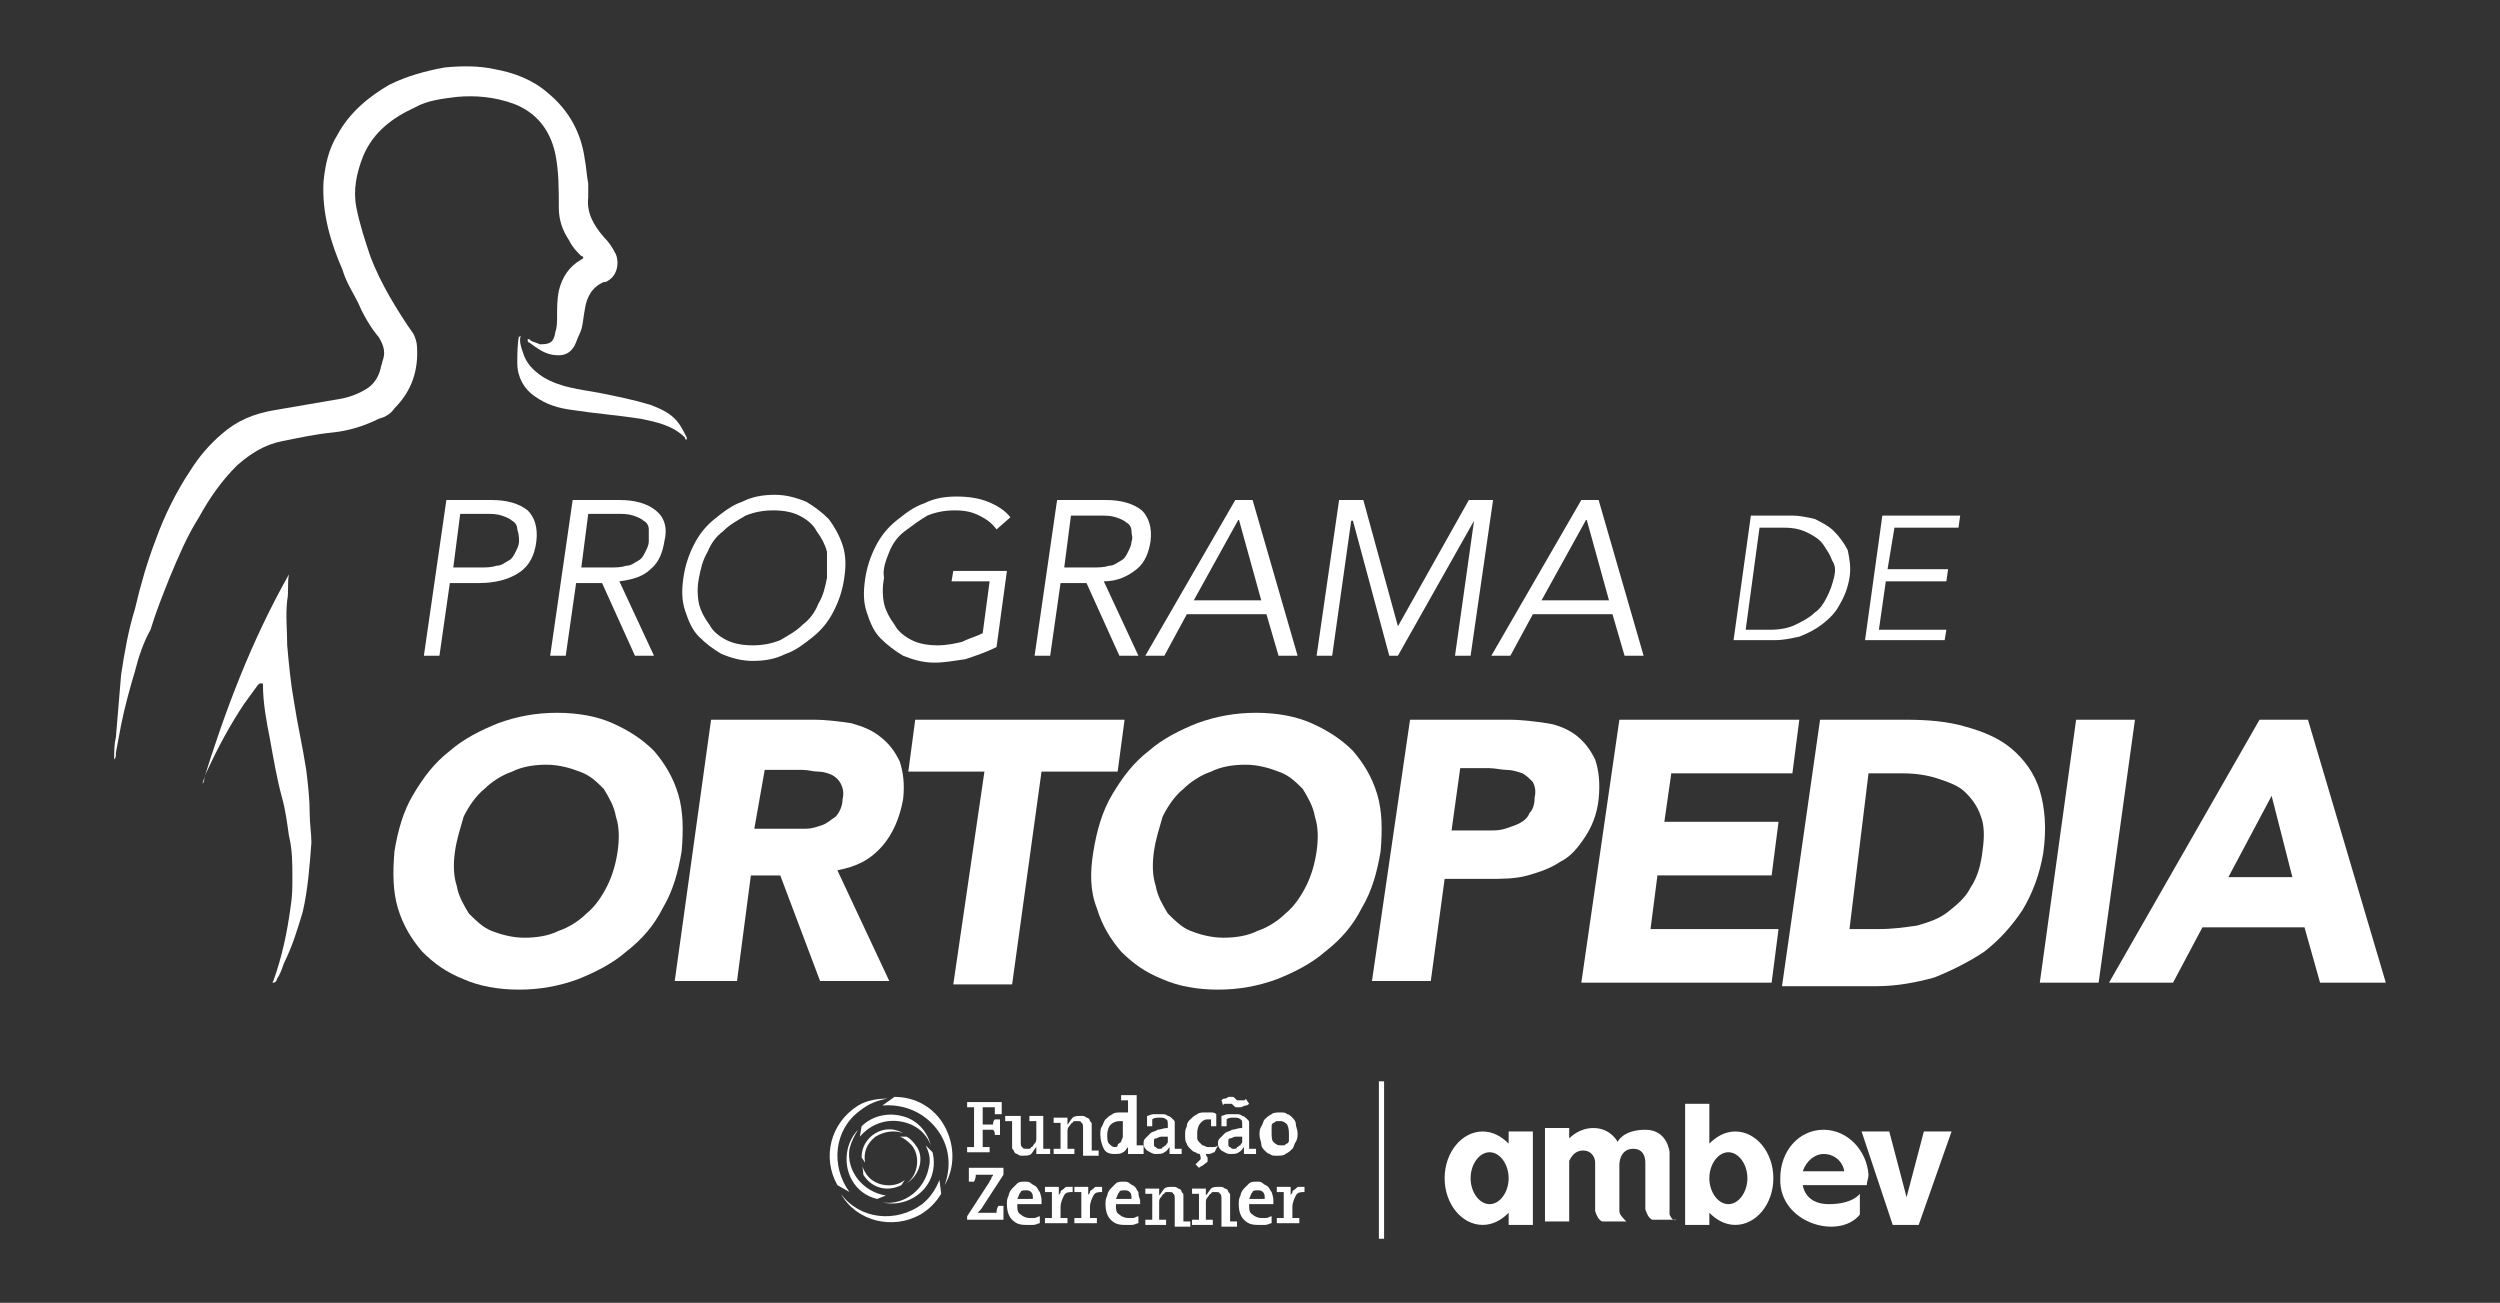 <?xml version="1.0" encoding="utf-8"?>
<!-- Generator: Adobe Illustrator 27.5.0, SVG Export Plug-In . SVG Version: 6.00 Build 0)  -->
<svg version="1.1" id="Camada_1" xmlns="http://www.w3.org/2000/svg" xmlns:xlink="http://www.w3.org/1999/xlink" x="0px" y="0px"
	 viewBox="0 0 144.5 75.3" style="enable-background:new 0 0 144.5 75.3;" xml:space="preserve">
<rect x="0" y="0" width="144.5" height="75.3" fill="#333333" stroke="none"/>
<style type="text/css">
	.st0{fill:#FFFFFF;}
</style>
<g>
	<g>
		<path class="st0" d="M54.6,68.5c0.4-1.1,0.3-2.3-0.5-3.3c-0.8-1-2-1.4-3.1-1.3l0.7-0.5c1.2,0,2.3,0.6,2.9,1.7
			C55.2,66.2,55.2,67.5,54.6,68.5"/>
		<path class="st0" d="M51.3,63.5c-0.6,0.1-1.1,0.3-1.6,0.7c-1.5,1.1-1.7,3.2-0.6,4.7l-0.7-0.4c-0.9-1.6-0.4-3.6,1.2-4.6
			C50.1,63.6,50.7,63.5,51.3,63.5"/>
		<path class="st0" d="M48.6,69c1.1,1.5,3.2,1.7,4.7,0.6c0.5-0.4,0.8-0.9,1-1.4l0.1,0.8c-0.3,0.5-0.7,0.9-1.2,1.2
			C51.6,71.1,49.5,70.6,48.6,69"/>
		<path class="st0" d="M53.8,66.2c-0.3-0.8-1-1.3-1.9-1.4c-0.9-0.1-1.7,0.3-2.2,0.9l0.1-0.6c0.6-0.6,1.5-0.8,2.3-0.6
			C53,64.7,53.6,65.4,53.8,66.2"/>
		<path class="st0" d="M49.6,65.3c-0.2,0.3-0.4,0.7-0.5,1.1c-0.2,1.3,0.8,2.5,2.1,2.7l-0.5,0.2c-1.3-0.3-2-1.6-1.7-2.9
			C49.1,66,49.3,65.6,49.6,65.3"/>
		<path class="st0" d="M51,69.5c1.3,0.2,2.5-0.8,2.7-2.1c0.1-0.4,0-0.8-0.2-1.2l0.4,0.4c0.1,0.4,0.1,0.8,0,1.2
			C53.6,69,52.3,69.8,51,69.5"/>
		<path class="st0" d="M52.2,65.5c-0.5-0.2-1.1-0.1-1.6,0.2c-0.5,0.4-0.7,0.9-0.6,1.5l-0.2-0.3c0-0.6,0.3-1.1,0.8-1.4
			C51.1,65.2,51.7,65.2,52.2,65.5"/>
		<path class="st0" d="M49.8,67.1c0,0.3,0.1,0.5,0.3,0.8c0.5,0.7,1.6,0.8,2.2,0.3l-0.2,0.3c-0.8,0.4-1.7,0.2-2.2-0.6
			C49.9,67.6,49.8,67.3,49.8,67.1"/>
		<path class="st0" d="M52.4,68.4c0.7-0.5,0.8-1.6,0.3-2.2c-0.2-0.2-0.4-0.4-0.7-0.5l0.4,0c0.2,0.1,0.4,0.3,0.6,0.6
			C53.4,66.9,53.2,67.9,52.4,68.4"/>
		<path class="st0" d="M57.5,64.4c0-0.1,0-0.1,0-0.2c0-0.1,0-0.1,0-0.2h-0.7v1h0.6c0-0.1,0-0.2,0.1-0.3h0.3v0.9h-0.3
			c0-0.1,0-0.2-0.1-0.3h-0.6v1c0.1,0,0.1,0,0.2,0c0.1,0,0.1,0,0.2,0v0.3h-1.3v-0.3c0.1,0,0.1,0,0.2,0c0.1,0,0.1,0,0.2,0V64
			c-0.1,0-0.1,0-0.2,0c-0.1,0-0.1,0-0.2,0v-0.3h2v0.7H57.5z"/>
		<path class="st0" d="M60.7,66.7c-0.1,0-0.3,0-0.4,0c-0.2,0-0.3,0-0.4,0c0-0.1,0-0.1,0-0.2c0-0.1,0-0.2,0-0.2l0,0
			c-0.1,0.1-0.2,0.3-0.3,0.4c-0.1,0.1-0.3,0.1-0.5,0.1c-0.1,0-0.2,0-0.3-0.1c-0.1,0-0.2-0.1-0.2-0.2c-0.1-0.1-0.1-0.1-0.1-0.2
			c0-0.1,0-0.2,0-0.3v-1.2c-0.1,0-0.1,0-0.2,0c-0.1,0-0.1,0-0.2,0v-0.3c0.1,0,0.3,0,0.4,0c0.2,0,0.3,0,0.5,0v1.5
			c0,0.1,0,0.3,0.1,0.3c0,0.1,0.1,0.1,0.3,0.1c0.1,0,0.2,0,0.2-0.1c0.1,0,0.1-0.1,0.2-0.2c0.1-0.1,0.1-0.2,0.1-0.3
			c0-0.1,0-0.2,0-0.3v-0.7c0,0-0.1,0-0.2,0c-0.1,0-0.1,0-0.2,0v-0.3c0.1,0,0.3,0,0.4,0c0.1,0,0.3,0,0.4,0v1.9c0.1,0,0.1,0,0.2,0
			c0.1,0,0.1,0,0.2,0V66.7z"/>
		<path class="st0" d="M62.6,65.2c0-0.1,0-0.3-0.1-0.3c0-0.1-0.1-0.1-0.3-0.1c-0.1,0-0.2,0-0.2,0.1c-0.1,0-0.1,0.1-0.2,0.2
			c-0.1,0.1-0.1,0.2-0.1,0.3c0,0.1,0,0.2,0,0.3v0.7c0.1,0,0.1,0,0.2,0c0.1,0,0.1,0,0.2,0v0.3h-1.2v-0.3c0.1,0,0.1,0,0.2,0
			c0.1,0,0.1,0,0.2,0v-1.5c-0.1,0-0.1,0-0.2,0c-0.1,0-0.1,0-0.2,0v-0.3c0.1,0,0.3,0,0.4,0c0.2,0,0.3,0,0.4,0c0,0.1,0,0.1,0,0.2
			c0,0.1,0,0.2,0,0.2l0,0c0.1-0.1,0.2-0.3,0.3-0.4c0.1-0.1,0.3-0.1,0.5-0.1c0.1,0,0.2,0,0.3,0.1c0.1,0,0.2,0.1,0.2,0.2
			c0.1,0.1,0.1,0.1,0.1,0.2c0,0.1,0,0.2,0,0.3v1.2c0.1,0,0.1,0,0.2,0c0.1,0,0.1,0,0.2,0v0.3h-0.9V65.2z"/>
		<path class="st0" d="M66,66.7c-0.1,0-0.3,0-0.4,0c-0.2,0-0.3,0-0.4,0c0-0.1,0-0.1,0-0.2c0-0.1,0-0.1,0-0.2h0
			c-0.1,0.1-0.2,0.3-0.3,0.3c-0.1,0.1-0.3,0.1-0.5,0.1c-0.3,0-0.5-0.1-0.6-0.3c-0.1-0.2-0.2-0.5-0.2-0.8c0-0.2,0-0.4,0.1-0.5
			c0.1-0.2,0.1-0.3,0.2-0.4c0.1-0.1,0.2-0.2,0.4-0.3c0.1-0.1,0.3-0.1,0.5-0.1c0.1,0,0.1,0,0.2,0c0.1,0,0.1,0,0.2,0v-0.7
			c-0.1,0-0.1,0-0.2,0c-0.1,0-0.1,0-0.2,0v-0.3c0.1,0,0.3,0,0.4,0c0.2,0,0.3,0,0.5,0v2.9c0.1,0,0.1,0,0.2,0c0.1,0,0.1,0,0.2,0V66.7z
			 M65.1,64.8c-0.1,0-0.2,0-0.4,0c-0.2,0-0.4,0.1-0.5,0.2c-0.1,0.1-0.2,0.3-0.2,0.6c0,0.2,0,0.4,0.1,0.5c0.1,0.1,0.2,0.2,0.3,0.2
			c0.1,0,0.2,0,0.2-0.1s0.1-0.1,0.2-0.2c0-0.1,0.1-0.2,0.1-0.3c0-0.1,0-0.2,0-0.3V64.8z"/>
		<path class="st0" d="M68.4,66.7c-0.1,0-0.3,0-0.4,0c-0.2,0-0.3,0-0.4,0c0-0.1,0-0.1,0-0.2c0-0.1,0-0.1,0-0.2l0,0
			c-0.1,0.1-0.1,0.2-0.3,0.3c-0.1,0.1-0.3,0.1-0.5,0.1c-0.2,0-0.3-0.1-0.5-0.2c-0.1-0.1-0.2-0.2-0.2-0.4c0-0.1,0-0.2,0.1-0.3
			c0.1-0.1,0.2-0.2,0.3-0.3s0.3-0.1,0.4-0.2c0.2,0,0.3-0.1,0.6-0.1v-0.2c0-0.1,0-0.3-0.1-0.3c-0.1-0.1-0.2-0.1-0.4-0.1
			c-0.1,0-0.3,0-0.4,0.1c0,0.1,0,0.1,0,0.2c0,0.1,0,0.1,0,0.2h-0.3v-0.6c0.1,0,0.2-0.1,0.4-0.1c0.1,0,0.3,0,0.4,0
			c0.2,0,0.3,0,0.4,0.1c0.1,0,0.2,0.1,0.3,0.2c0.1,0.1,0.1,0.1,0.1,0.2c0,0.1,0,0.2,0,0.3v1.2c0.1,0,0.1,0,0.2,0c0.1,0,0.1,0,0.2,0
			V66.7z M67.5,65.7c-0.2,0-0.3,0-0.4,0c-0.1,0-0.2,0.1-0.3,0.1c-0.1,0-0.1,0.1-0.1,0.1c0,0,0,0.1,0,0.2c0,0.1,0,0.2,0.1,0.2
			c0.1,0.1,0.1,0.1,0.2,0.1c0.1,0,0.2,0,0.2-0.1c0.1,0,0.1-0.1,0.2-0.1c0-0.1,0.1-0.1,0.1-0.2C67.5,65.9,67.5,65.8,67.5,65.7
			L67.5,65.7z"/>
		<path class="st0" d="M70.2,66.6c-0.1,0-0.2,0.1-0.3,0.1c-0.1,0-0.2,0-0.4,0c-0.2,0-0.3,0-0.4-0.1c-0.1,0-0.2-0.1-0.3-0.2
			c-0.1-0.1-0.2-0.2-0.2-0.3c-0.1-0.1-0.1-0.3-0.1-0.5c0-0.2,0-0.3,0.1-0.5c0-0.2,0.1-0.3,0.2-0.4c0.1-0.1,0.2-0.2,0.4-0.3
			c0.1-0.1,0.3-0.1,0.5-0.1c0.1,0,0.2,0,0.3,0c0.1,0,0.2,0,0.3,0.1v0.7h-0.3c0-0.1,0-0.1,0-0.2c0-0.1,0-0.1,0-0.2c0,0-0.1,0-0.1,0
			c0,0-0.1,0-0.1,0c-0.2,0-0.3,0.1-0.4,0.2c-0.1,0.1-0.2,0.3-0.2,0.6c0,0.1,0,0.2,0,0.3c0,0.1,0.1,0.2,0.1,0.2
			c0.1,0.1,0.1,0.1,0.2,0.2c0.1,0,0.2,0.1,0.3,0.1c0.1,0,0.2,0,0.3,0c0.1,0,0.2,0,0.3-0.1L70.2,66.6z"/>
		<path class="st0" d="M69.7,66.7c0,0.1,0.1,0.2,0.1,0.2c0,0.1,0,0.2,0,0.2c0,0.1-0.1,0.1-0.2,0.2c-0.1,0.1-0.2,0.1-0.3,0.2
			l-0.2-0.2c0.1-0.1,0.2-0.2,0.3-0.3c0-0.1,0-0.2-0.1-0.4H69.7z"/>
		<path class="st0" d="M72.7,66.7c-0.1,0-0.3,0-0.4,0c-0.2,0-0.3,0-0.4,0c0-0.1,0-0.1,0-0.2c0-0.1,0-0.1,0-0.2l0,0
			c-0.1,0.1-0.1,0.2-0.3,0.3c-0.1,0.1-0.3,0.1-0.5,0.1c-0.2,0-0.3-0.1-0.5-0.2c-0.1-0.1-0.2-0.2-0.2-0.4c0-0.1,0-0.2,0.1-0.3
			c0.1-0.1,0.2-0.2,0.3-0.3c0.1-0.1,0.3-0.1,0.4-0.2c0.2,0,0.3-0.1,0.6-0.1v-0.2c0-0.1,0-0.3-0.1-0.3c-0.1-0.1-0.2-0.1-0.4-0.1
			c-0.1,0-0.3,0-0.4,0.1c0,0.1,0,0.1,0,0.2c0,0.1,0,0.1,0,0.2h-0.3v-0.6c0.1,0,0.2-0.1,0.4-0.1c0.1,0,0.3,0,0.4,0
			c0.2,0,0.3,0,0.4,0.1c0.1,0,0.2,0.1,0.3,0.2c0.1,0.1,0.1,0.1,0.1,0.2c0,0.1,0,0.2,0,0.3v1.2c0.1,0,0.1,0,0.2,0c0.1,0,0.1,0,0.2,0
			V66.7z M72.2,63.8c0,0-0.1,0.1-0.2,0.1c-0.1,0-0.2,0.1-0.3,0.1c-0.1,0-0.2,0-0.2,0c-0.1,0-0.1,0-0.2-0.1c0,0-0.1-0.1-0.1-0.1
			c0,0-0.1,0-0.2,0c-0.1,0-0.1,0-0.2,0c-0.1,0-0.1,0.1-0.1,0.1l-0.1-0.3c0.1-0.1,0.1-0.1,0.2-0.1c0.1,0,0.2-0.1,0.2-0.1
			c0.1,0,0.1,0,0.2,0c0.1,0,0.1,0,0.2,0.1c0,0,0.1,0.1,0.1,0.1c0,0,0.1,0,0.2,0c0.1,0,0.1,0,0.2,0c0.1,0,0.1-0.1,0.1-0.1L72.2,63.8z
			 M71.8,65.7c-0.2,0-0.3,0-0.4,0c-0.1,0-0.2,0.1-0.3,0.1c-0.1,0-0.1,0.1-0.1,0.1c0,0,0,0.1,0,0.2c0,0.1,0,0.2,0.1,0.2
			c0.1,0.1,0.1,0.1,0.2,0.1c0.1,0,0.2,0,0.2-0.1c0.1,0,0.1-0.1,0.2-0.1c0-0.1,0.1-0.1,0.1-0.2C71.8,65.9,71.8,65.8,71.8,65.7
			L71.8,65.7z"/>
		<path class="st0" d="M75,65.5c0,0.2,0,0.3-0.1,0.5c-0.1,0.1-0.1,0.3-0.2,0.4c-0.1,0.1-0.2,0.2-0.4,0.3c-0.1,0.1-0.3,0.1-0.5,0.1
			c-0.2,0-0.3,0-0.4-0.1c-0.1,0-0.2-0.1-0.3-0.2c-0.1-0.1-0.2-0.2-0.2-0.4c0-0.1-0.1-0.3-0.1-0.5c0-0.2,0-0.3,0.1-0.5
			c0.1-0.1,0.1-0.3,0.2-0.4c0.1-0.1,0.2-0.2,0.4-0.3c0.1-0.1,0.3-0.1,0.5-0.1c0.2,0,0.3,0,0.4,0.1c0.1,0,0.2,0.1,0.3,0.2
			c0.1,0.1,0.2,0.2,0.2,0.4C74.9,65.1,75,65.3,75,65.5 M74.5,65.6c0-0.2,0-0.4-0.1-0.6c-0.1-0.1-0.2-0.2-0.4-0.2c-0.1,0-0.1,0-0.2,0
			c-0.1,0-0.1,0.1-0.2,0.1c-0.1,0.1-0.1,0.1-0.1,0.2c0,0.1,0,0.2,0,0.3c0,0.3,0,0.5,0.1,0.6c0.1,0.1,0.2,0.2,0.4,0.2
			c0.1,0,0.2,0,0.2,0c0.1,0,0.1-0.1,0.2-0.1c0.1-0.1,0.1-0.1,0.1-0.2C74.5,65.8,74.5,65.7,74.5,65.6"/>
		<path class="st0" d="M55.9,70.7v-0.4l1.3-2c0-0.1,0.1-0.1,0.1-0.2c0-0.1,0.1-0.1,0.1-0.2c-0.1,0-0.1,0-0.2,0c-0.1,0-0.2,0-0.3,0
			h-0.5c0,0.1,0,0.2-0.1,0.4H56v-0.8h2v0.4l-1.3,2c0,0-0.1,0.1-0.1,0.1c0,0-0.1,0.1-0.1,0.1c0,0,0.1,0,0.2,0h0.4h0.5
			c0-0.1,0-0.2,0.1-0.4H58v0.8H55.9z"/>
		<path class="st0" d="M60.2,69.4c0,0.1,0,0.1,0,0.2h-1.4c0,0.3,0,0.5,0.2,0.6c0.1,0.1,0.3,0.2,0.5,0.2c0.1,0,0.2,0,0.3,0
			c0.1,0,0.2-0.1,0.3-0.1l0,0.4c-0.1,0-0.2,0.1-0.4,0.1c-0.1,0-0.3,0-0.4,0c-0.4,0-0.6-0.1-0.8-0.3c-0.2-0.2-0.3-0.5-0.3-0.9
			c0-0.2,0-0.3,0.1-0.5c0-0.1,0.1-0.3,0.2-0.4c0.1-0.1,0.2-0.2,0.3-0.3c0.1-0.1,0.3-0.1,0.4-0.1c0.2,0,0.3,0,0.4,0.1
			c0.1,0.1,0.2,0.1,0.3,0.2c0.1,0.1,0.1,0.2,0.2,0.3C60.2,69.2,60.2,69.3,60.2,69.4 M59.7,69.3c0-0.2,0-0.3-0.1-0.4
			c-0.1-0.1-0.2-0.1-0.3-0.1c-0.1,0-0.3,0-0.3,0.1c-0.1,0.1-0.1,0.2-0.2,0.4H59.7z"/>
		<path class="st0" d="M62,68.9c-0.2,0-0.4,0-0.5,0.2c-0.1,0.2-0.2,0.4-0.2,0.7v0.6c0.1,0,0.1,0,0.2,0c0.1,0,0.1,0,0.2,0v0.3h-1.3
			v-0.3c0.1,0,0.1,0,0.2,0c0.1,0,0.1,0,0.2,0v-1.5c-0.1,0-0.1,0-0.2,0c-0.1,0-0.1,0-0.2,0v-0.3c0.1,0,0.3,0,0.4,0c0.2,0,0.3,0,0.4,0
			c0,0.1,0,0.1,0,0.2c0,0.1,0,0.2,0,0.3h0c0-0.1,0.1-0.1,0.1-0.2c0-0.1,0.1-0.1,0.2-0.2c0.1-0.1,0.1-0.1,0.2-0.1c0.1,0,0.2,0,0.3,0
			L62,68.9z"/>
		<path class="st0" d="M63.7,68.9c-0.2,0-0.4,0-0.5,0.2c-0.1,0.2-0.2,0.4-0.2,0.7v0.6c0.1,0,0.1,0,0.2,0c0.1,0,0.1,0,0.2,0v0.3h-1.3
			v-0.3c0.1,0,0.1,0,0.2,0c0.1,0,0.1,0,0.2,0v-1.5c-0.1,0-0.1,0-0.2,0c-0.1,0-0.1,0-0.2,0v-0.3c0.1,0,0.3,0,0.4,0c0.2,0,0.3,0,0.4,0
			c0,0.1,0,0.1,0,0.2s0,0.2,0,0.3h0c0-0.1,0.1-0.1,0.1-0.2c0-0.1,0.1-0.1,0.2-0.2c0.1-0.1,0.1-0.1,0.2-0.1c0.1,0,0.2,0,0.3,0
			L63.7,68.9z"/>
		<path class="st0" d="M65.9,69.4c0,0.1,0,0.1,0,0.2h-1.4c0,0.3,0,0.5,0.2,0.6c0.1,0.1,0.3,0.2,0.5,0.2c0.1,0,0.2,0,0.3,0
			c0.1,0,0.2-0.1,0.3-0.1l0,0.4c-0.1,0-0.2,0.1-0.4,0.1c-0.1,0-0.3,0-0.4,0c-0.4,0-0.6-0.1-0.8-0.3c-0.2-0.2-0.3-0.5-0.3-0.9
			c0-0.2,0-0.3,0.1-0.5c0-0.1,0.1-0.3,0.2-0.4c0.1-0.1,0.2-0.2,0.3-0.3c0.1-0.1,0.3-0.1,0.4-0.1c0.2,0,0.3,0,0.4,0.1
			c0.1,0.1,0.2,0.1,0.3,0.2c0.1,0.1,0.1,0.2,0.2,0.3C65.8,69.2,65.9,69.3,65.9,69.4 M65.4,69.3c0-0.2,0-0.3-0.1-0.4
			c-0.1-0.1-0.2-0.1-0.3-0.1c-0.1,0-0.3,0-0.3,0.1c-0.1,0.1-0.1,0.2-0.2,0.4H65.4z"/>
		<path class="st0" d="M67.9,69.3c0-0.1,0-0.3-0.1-0.3c0-0.1-0.1-0.1-0.3-0.1c-0.1,0-0.2,0-0.2,0.1c-0.1,0-0.1,0.1-0.2,0.2
			c-0.1,0.1-0.1,0.2-0.1,0.3c0,0.1,0,0.2,0,0.3v0.7c0.1,0,0.1,0,0.2,0c0.1,0,0.1,0,0.2,0v0.3h-1.2v-0.3c0.1,0,0.1,0,0.2,0
			c0.1,0,0.1,0,0.2,0v-1.5c-0.1,0-0.1,0-0.2,0c-0.1,0-0.1,0-0.2,0v-0.3c0.1,0,0.3,0,0.4,0c0.2,0,0.3,0,0.4,0c0,0.1,0,0.1,0,0.2
			s0,0.2,0,0.2l0,0c0.1-0.1,0.2-0.3,0.3-0.4c0.1-0.1,0.3-0.1,0.5-0.1c0.1,0,0.2,0,0.3,0.1c0.1,0,0.2,0.1,0.2,0.2
			c0.1,0.1,0.1,0.1,0.1,0.2c0,0.1,0,0.2,0,0.3v1.2c0.1,0,0.1,0,0.2,0c0.1,0,0.1,0,0.2,0v0.3h-0.9V69.3z"/>
		<path class="st0" d="M70.6,69.3c0-0.1,0-0.3-0.1-0.3c0-0.1-0.1-0.1-0.3-0.1c-0.1,0-0.2,0-0.2,0.1c-0.1,0-0.1,0.1-0.2,0.2
			c-0.1,0.1-0.1,0.2-0.1,0.3c0,0.1,0,0.2,0,0.3v0.7c0.1,0,0.1,0,0.2,0c0.1,0,0.1,0,0.2,0v0.3h-1.2v-0.3c0.1,0,0.1,0,0.2,0
			c0.1,0,0.1,0,0.2,0v-1.5c-0.1,0-0.1,0-0.2,0c-0.1,0-0.1,0-0.2,0v-0.3c0.1,0,0.3,0,0.4,0c0.2,0,0.3,0,0.4,0c0,0.1,0,0.1,0,0.2
			c0,0.1,0,0.2,0,0.2l0,0c0.1-0.1,0.2-0.3,0.3-0.4c0.1-0.1,0.3-0.1,0.5-0.1c0.1,0,0.2,0,0.3,0.1c0.1,0,0.2,0.1,0.2,0.2
			c0.1,0.1,0.1,0.1,0.1,0.2c0,0.1,0,0.2,0,0.3v1.2c0.1,0,0.1,0,0.2,0c0.1,0,0.1,0,0.2,0v0.3h-0.9V69.3z"/>
		<path class="st0" d="M73.6,69.4c0,0.1,0,0.1,0,0.2h-1.4c0,0.3,0,0.5,0.2,0.6c0.1,0.1,0.3,0.2,0.5,0.2c0.1,0,0.2,0,0.3,0
			c0.1,0,0.2-0.1,0.3-0.1l0,0.4c-0.1,0-0.2,0.1-0.4,0.1s-0.3,0-0.4,0c-0.4,0-0.6-0.1-0.8-0.3c-0.2-0.2-0.3-0.5-0.3-0.9
			c0-0.2,0-0.3,0.1-0.5c0-0.1,0.1-0.3,0.2-0.4c0.1-0.1,0.2-0.2,0.3-0.3c0.1-0.1,0.3-0.1,0.4-0.1c0.2,0,0.3,0,0.4,0.1
			c0.1,0.1,0.2,0.1,0.3,0.2c0.1,0.1,0.1,0.2,0.2,0.3C73.6,69.2,73.6,69.3,73.6,69.4 M73.1,69.3c0-0.2,0-0.3-0.1-0.4
			c-0.1-0.1-0.2-0.1-0.3-0.1c-0.1,0-0.3,0-0.3,0.1c-0.1,0.1-0.1,0.2-0.2,0.4H73.1z"/>
		<path class="st0" d="M75.4,68.9c-0.2,0-0.4,0-0.5,0.2c-0.1,0.2-0.2,0.4-0.2,0.7v0.6c0.1,0,0.1,0,0.2,0c0.1,0,0.1,0,0.2,0v0.3h-1.3
			v-0.3c0.1,0,0.1,0,0.2,0c0.1,0,0.1,0,0.2,0v-1.5c-0.1,0-0.1,0-0.2,0c-0.1,0-0.1,0-0.2,0v-0.3c0.1,0,0.3,0,0.4,0c0.2,0,0.3,0,0.4,0
			c0,0.1,0,0.1,0,0.2c0,0.1,0,0.2,0,0.3h0c0-0.1,0.1-0.1,0.1-0.2c0-0.1,0.1-0.1,0.2-0.2c0.1-0.1,0.1-0.1,0.2-0.1c0.1,0,0.2,0,0.3,0
			L75.4,68.9z"/>
		<path class="st0" d="M80,71.6h-0.3c0,0,0,0,0,0v-9.1c0,0,0,0,0,0H80c0,0,0,0,0,0L80,71.6C80,71.6,80,71.6,80,71.6"/>
		<path class="st0" d="M105.4,65.3c-1.4,0-2.5,1.2-2.5,2.8c-0.1,2.6,3.4,3.6,4.6,2.1V69c0,0-0.4,0.6-1.8,0.6c-1.4,0-1.5-1.1-1.5-1.1
			h3.7c0-0.2,0.1-0.4,0.1-0.6C107.9,66.5,106.8,65.3,105.4,65.3 M104.2,67.7c0.2-0.6,0.7-1,1.2-1c0.6,0,1.1,0.4,1.2,1H104.2z
			 M87.2,66.1c-0.4-0.4-0.9-0.7-1.5-0.7c-1.2,0-2.2,1.2-2.2,2.7c0,1.5,1,2.7,2.2,2.7c0.6,0,1.1-0.3,1.5-0.7v0.7h1.4v-5.4h-1.4V66.1z
			 M86.1,69.6c-0.6,0-1.1-0.7-1.1-1.5c0-0.8,0.5-1.5,1.1-1.5c0.6,0,1.1,0.7,1.1,1.5C87.2,68.9,86.7,69.6,86.1,69.6 M96.5,70.2v-2.8
			l0,0v-0.8c0,0-0.1-1.3-1.4-1.3c-1.3,0-1.6,0.7-1.6,0.7s-0.4-0.8-1.4-0.8c-0.8,0-1.3,0.5-1.4,0.6v-0.6h-1.4v5.4h1.4v-3.5
			c0.1-0.2,0.3-0.6,0.8-0.6c0.5,0,0.7,0.4,0.7,0.7v2.8c0.1,0.3,0.2,0.5,0.4,0.6H94c-0.2-0.2-0.4-0.4-0.4-0.6v-2.7l0,0
			c0,0,0-0.9,0.8-0.9c0.6,0,0.7,0.5,0.7,0.8v0.2c0,0,0,0,0,0l0,0v2.5c0.1,0.3,0.2,0.5,0.4,0.6h1.4C96.7,70.6,96.6,70.4,96.5,70.2
			 M100.3,65.4c-0.6,0-1.1,0.3-1.5,0.7v-2.3h-1.4v7h1.4v-0.7c0.4,0.4,0.9,0.7,1.5,0.7c1.2,0,2.2-1.2,2.2-2.7
			C102.5,66.6,101.5,65.4,100.3,65.4 M99.9,69.6c-0.6,0-1.1-0.7-1.1-1.5c0-0.8,0.5-1.5,1.1-1.5s1.1,0.7,1.1,1.5
			C101,68.9,100.5,69.6,99.9,69.6 M111.2,65.4l-1,3.8l-1-3.8h-1.6l1.8,5.4h1.5l1.9-5.4H111.2z"/>
	</g>
	<g id="VKyOIc_00000147209037040480673700000000187895916583975602_">
		<g>
			<path class="st0" d="M6.6,43.9c0-0.5,0-0.9,0.1-1.3C6.8,41.4,6.9,40.2,7,39c0.2-1.3,0.4-2.5,0.8-3.8c0.3-1.3,0.7-2.7,1.2-4
				c0.5-1.4,1.2-2.8,2-4c0.5-0.8,1.1-1.5,1.8-2.1c0.9-0.8,1.9-1.2,3.1-1.4c1.2-0.2,2.3-0.4,3.5-0.6c0.7-0.1,1.3-0.3,1.9-0.7
				c0.4-0.3,0.6-0.7,0.7-1.1c0-0.1,0.1-0.3,0.1-0.4c0.2-0.5,0.1-0.9-0.2-1.4c-0.5-0.6-0.9-1.3-1.2-2c-0.3-0.6-0.7-1.2-0.9-1.9
				c-0.7-1.6-1.2-3.3-1.1-5.1c0.1-1,0.3-1.9,0.8-2.7c0.7-1.3,1.8-2.2,3-2.9c1-0.5,2.1-0.8,3.2-1c1-0.1,2-0.1,2.9,0.1
				c1.1,0.2,2.2,0.6,3.1,1.4c1.2,1,1.9,2.3,2.1,3.8c0.1,0.5,0.1,0.9,0.2,1.4c0,0.3,0,0.5,0,0.8c-0.1,0.9,0.3,1.6,0.9,2.3
				c0.3,0.3,0.5,0.6,0.7,1c0.2,0.5,0.1,1.3-0.6,1.6c0,0-0.1,0-0.1,0c-0.7,0.3-1,0.9-1.1,1.6c-0.1,0.5-0.1,1-0.3,1.4
				c-0.1,0.2-0.2,0.5-0.3,0.7c-0.3,0.5-0.7,0.6-1.3,0.5c-0.5-0.1-0.9-0.4-1.3-0.7c-0.1,0-0.1-0.1-0.1-0.2c0.1,0,0.1,0,0.2,0.1
				c0.2,0.1,0.3,0.1,0.5,0.2c0.6,0,0.8-0.1,0.9-0.7c0.1-0.3,0.1-0.6,0.1-0.9c0-0.5,0-1,0.1-1.5c0.2-0.8,0.6-1.4,1.3-1.8
				c0.2-0.1,0.1-0.2,0-0.2c-0.3-0.3-0.5-0.5-0.7-0.9c-0.4-0.6-0.6-1.2-0.6-1.9c0-1.1,0-2.1-0.2-3.1c-0.3-1.4-1.1-2.4-2.4-2.9
				c-1.1-0.4-2.2-0.5-3.3-0.4c-0.8,0.1-1.7,0.2-2.4,0.6c-1.3,0.6-2.4,1.4-3,2.8c-0.4,1-0.6,2-0.4,3c0.2,1,0.5,1.9,0.8,2.8
				c0.3,0.8,0.7,1.6,1.1,2.3c0.4,0.7,0.9,1.5,1.4,2.2c0.1,0.2,0.2,0.5,0.2,0.7c0.1,1.4-0.3,2.6-1.3,3.6c-0.2,0.3-0.5,0.5-0.9,0.6
				c-0.8,0.4-1.7,0.7-2.7,0.8c-1,0.1-1.9,0.3-2.9,0.5c-1,0.2-1.8,0.7-2.6,1.4c-0.9,0.9-1.6,1.9-2.2,3c-0.7,1.1-1.2,2.3-1.7,3.5
				c-0.4,1-0.8,2-1.1,3C8.3,37.1,8,38,7.8,38.8c-0.3,1-0.6,2.1-0.8,3.1c-0.1,0.5-0.2,1.1-0.3,1.6C6.7,43.7,6.7,43.8,6.6,43.9z"/>
			<path class="st0" d="M11.7,45.3c1.3-4.2,2.8-8.2,5-12.1c-0.1,0.5,0,1-0.1,1.5c-0.1,0.9,0,1.7,0,2.6c0.1,1.1,0.2,2.2,0.4,3.3
				c0.2,1.3,0.5,2.6,0.7,3.9c0.1,0.8,0.2,1.7,0.2,2.5c0,0.6,0.1,1.2,0.1,1.7c-0.1,1.3-0.2,2.7-0.5,4c-0.3,1-0.6,2-1.1,3
				c-0.1,0.3-0.2,0.6-0.4,0.9c0,0.1-0.1,0.2-0.2,0.2c-0.1,0,0-0.1,0-0.1c0.5-1.4,0.8-2.8,1-4.3c0.1-0.6,0.1-1.1,0.1-1.7
				c0-0.8,0-1.6-0.2-2.4c-0.1-0.7-0.2-1.5-0.4-2.2c-0.3-1.1-0.5-2.3-0.7-3.4c-0.2-1-0.4-2.1-0.4-3.1c0-0.1,0-0.1-0.1-0.1
				c-0.1,0-0.1,0-0.2,0.1c-0.3,0.4-0.5,0.7-0.8,1.1c-0.8,1.2-1.5,2.5-2.1,3.8c-0.1,0.2-0.2,0.4-0.2,0.6
				C11.8,45.1,11.8,45.2,11.7,45.3z"/>
			<path class="st0" d="M30.1,19.4c-0.1,0.3,0,0.6,0.1,0.9c0.2,0.7,0.6,1.1,1.2,1.5c1,0.6,2.1,0.7,3.2,0.9c1,0.2,2,0.4,3,0.7
				c0.5,0.2,1,0.4,1.4,0.8c0.3,0.3,0.5,0.7,0.7,1.1c0,0,0,0.1,0,0.1c-0.1,0-0.1,0-0.1-0.1c-0.7-0.7-1.6-0.9-2.6-1.1
				c-1.3-0.2-2.6-0.3-3.9-0.5c-0.8-0.1-1.5-0.3-2.2-0.8c-0.6-0.4-1-1.1-1-1.9c0-0.5,0-1.1,0.1-1.6C30,19.5,30,19.5,30.1,19.4
				C30,19.5,30,19.5,30.1,19.4z"/>
		</g>
	</g>
	<g>
		<path class="st0" d="M22.8,49.2c0.2-1.2,0.5-2.3,1.1-3.3c0.6-1,1.2-1.8,2.1-2.5c0.8-0.7,1.8-1.2,2.8-1.6c1.1-0.4,2.2-0.6,3.4-0.6
			c1.2,0,2.3,0.2,3.2,0.6c0.9,0.4,1.7,0.9,2.4,1.6c0.6,0.7,1.1,1.5,1.4,2.5c0.3,1,0.3,2.1,0.2,3.3c-0.2,1.2-0.5,2.3-1.1,3.3
			c-0.5,1-1.2,1.8-2.1,2.5c-0.8,0.7-1.8,1.2-2.8,1.6c-1.1,0.4-2.2,0.6-3.4,0.6c-1.2,0-2.3-0.2-3.2-0.6c-1-0.4-1.7-0.9-2.4-1.6
			c-0.6-0.7-1.1-1.5-1.4-2.5C22.7,51.5,22.7,50.4,22.8,49.2z M26.3,49.2c-0.1,0.7-0.1,1.4,0.1,2c0.1,0.6,0.4,1.1,0.7,1.6
			c0.4,0.4,0.8,0.8,1.3,1c0.5,0.2,1.2,0.4,1.9,0.4c0.7,0,1.4-0.1,2-0.4c0.6-0.2,1.2-0.6,1.6-1c0.5-0.4,0.9-1,1.2-1.6
			c0.3-0.6,0.5-1.3,0.6-2c0.1-0.7,0.1-1.4-0.1-2c-0.1-0.6-0.4-1.1-0.7-1.6c-0.4-0.4-0.8-0.8-1.4-1c-0.5-0.2-1.2-0.4-1.9-0.4
			c-0.7,0-1.4,0.1-2,0.4c-0.6,0.2-1.2,0.6-1.6,1c-0.5,0.4-0.9,1-1.2,1.6C26.6,47.9,26.4,48.5,26.3,49.2z"/>
		<path class="st0" d="M41.1,41.6H47c0.8,0,1.5,0.1,2.2,0.2c0.7,0.2,1.2,0.4,1.7,0.8c0.5,0.4,0.8,0.8,1.1,1.4
			c0.2,0.6,0.3,1.3,0.2,2.2c-0.2,1.1-0.6,2-1.2,2.7c-0.7,0.8-1.5,1.2-2.6,1.4l3,6.4h-4l-2.3-6.1h-1.7l-0.8,6.1H39L41.1,41.6z
			 M43.6,47.9h2c0.3,0,0.6,0,1,0c0.3,0,0.6-0.1,0.9-0.2c0.3-0.1,0.5-0.3,0.8-0.5c0.2-0.2,0.4-0.6,0.4-1c0.1-0.4,0-0.7-0.1-0.9
			c-0.1-0.2-0.3-0.4-0.5-0.5c-0.2-0.1-0.5-0.2-0.8-0.2c-0.3,0-0.6-0.1-0.9-0.1h-2.2L43.6,47.9z"/>
		<path class="st0" d="M56.9,44.6h-4.4l0.4-3H65l-0.4,3h-4.4l-1.7,12.3h-3.4L56.9,44.6z"/>
		<path class="st0" d="M63.2,49.2c0.2-1.2,0.5-2.3,1.1-3.3c0.6-1,1.2-1.8,2.1-2.5c0.8-0.7,1.8-1.2,2.8-1.6c1.1-0.4,2.2-0.6,3.4-0.6
			c1.2,0,2.3,0.2,3.2,0.6c0.9,0.4,1.7,0.9,2.4,1.6c0.6,0.7,1.1,1.5,1.4,2.5c0.3,1,0.3,2.1,0.2,3.3c-0.2,1.2-0.5,2.3-1.1,3.3
			c-0.5,1-1.2,1.8-2.1,2.5c-0.8,0.7-1.8,1.2-2.8,1.6c-1.1,0.4-2.2,0.6-3.4,0.6c-1.2,0-2.3-0.2-3.2-0.6c-1-0.4-1.7-0.9-2.4-1.6
			c-0.6-0.7-1.1-1.5-1.4-2.5C63,51.5,63,50.4,63.2,49.2z M66.7,49.2c-0.1,0.7-0.1,1.4,0.1,2c0.1,0.6,0.4,1.1,0.7,1.6
			c0.4,0.4,0.8,0.8,1.3,1c0.5,0.2,1.2,0.4,1.9,0.4c0.7,0,1.4-0.1,2-0.4c0.6-0.2,1.2-0.6,1.6-1c0.5-0.4,0.9-1,1.2-1.6
			c0.3-0.6,0.5-1.3,0.6-2c0.1-0.7,0.1-1.4-0.1-2c-0.1-0.6-0.4-1.1-0.7-1.6c-0.4-0.4-0.8-0.8-1.4-1c-0.5-0.2-1.2-0.4-1.9-0.4
			c-0.7,0-1.4,0.1-2,0.4c-0.6,0.2-1.2,0.6-1.6,1c-0.5,0.4-0.9,1-1.2,1.6C67,47.9,66.8,48.5,66.7,49.2z"/>
		<path class="st0" d="M81.5,41.6h5.7c0.8,0,1.5,0.1,2.2,0.2c0.7,0.1,1.3,0.4,1.7,0.7c0.5,0.4,0.8,0.8,1.1,1.4
			c0.2,0.6,0.3,1.3,0.2,2.3c-0.1,0.9-0.4,1.6-0.8,2.2c-0.4,0.6-0.8,1.1-1.4,1.4c-0.6,0.4-1.2,0.6-1.9,0.8c-0.7,0.2-1.5,0.2-2.3,0.2
			h-2.5l-0.8,5.9h-3.4L81.5,41.6z M83.9,48h2.2c0.3,0,0.6,0,0.9-0.1c0.3-0.1,0.6-0.2,0.8-0.3c0.2-0.1,0.5-0.3,0.6-0.6
			c0.2-0.2,0.3-0.5,0.3-0.9c0.1-0.4,0-0.7-0.1-0.9c-0.2-0.2-0.4-0.4-0.6-0.5c-0.3-0.1-0.6-0.2-0.9-0.2c-0.3,0-0.7-0.1-1-0.1h-1.7
			L83.9,48z"/>
		<path class="st0" d="M93.6,41.6h10.4l-0.4,3.1h-7l-0.4,2.8h6.6l-0.4,3.1h-6.6l-0.4,3.1h7.4l-0.4,3.1H91.4L93.6,41.6z"/>
		<path class="st0" d="M105.2,41.6h5c1.2,0,2.4,0.1,3.4,0.4c1.1,0.3,2,0.7,2.7,1.3c0.7,0.6,1.3,1.4,1.6,2.4c0.3,1,0.4,2.2,0.2,3.6
			c-0.2,1.2-0.6,2.3-1.2,3.3c-0.6,0.9-1.3,1.7-2.2,2.4c-0.9,0.6-1.9,1.1-2.9,1.5c-1.1,0.3-2.2,0.5-3.3,0.5h-5.5L105.2,41.6z
			 M106.9,53.7h1.7c0.8,0,1.5-0.1,2.2-0.2c0.7-0.2,1.3-0.4,1.8-0.8c0.5-0.4,1-0.8,1.3-1.4c0.4-0.6,0.6-1.3,0.7-2.2
			c0.1-0.7,0.1-1.4-0.1-1.9c-0.2-0.6-0.5-1-0.9-1.4c-0.4-0.4-1-0.6-1.6-0.8c-0.6-0.2-1.3-0.3-2-0.3h-2L106.9,53.7z"/>
		<path class="st0" d="M120,41.6h3.4l-2.1,15.2h-3.4L120,41.6z"/>
		<path class="st0" d="M130.6,41.6h2.8l4.5,15.2h-3.8l-0.9-3.2h-5.9l-1.7,3.2h-3.7L130.6,41.6z M131.3,46l-2.5,4.7h3.7L131.3,46z"/>
	</g>
	<g>
		<path class="st0" d="M30.5,29.5c-0.5-0.4-1.2-0.6-2.1-0.6h-1.7h-0.9l-1.3,9h0.9l0.6-4.2h1.7c0.9,0,1.7-0.2,2.3-0.6
			c0.6-0.4,0.9-1,1-1.8C31.1,30.5,30.9,29.9,30.5,29.5z M30,31.3c0,0.2-0.1,0.4-0.2,0.6c-0.1,0.2-0.2,0.4-0.4,0.5
			c-0.2,0.1-0.4,0.3-0.7,0.3c-0.3,0.1-0.6,0.1-1,0.1h-1.5l0.4-3.1H28c0.4,0,0.7,0,1,0.1c0.3,0.1,0.5,0.2,0.6,0.3
			c0.2,0.1,0.3,0.3,0.3,0.5C30,30.9,30,31.1,30,31.3z"/>
		<path class="st0" d="M37.9,29.5c-0.5-0.4-1.2-0.6-2.1-0.6H34h-0.9l-1.3,9h0.9l0.6-4.2h1.5l1.9,4.2h1.1l-2-4.3
			c0.8-0.1,1.4-0.3,1.8-0.7c0.5-0.4,0.7-1,0.8-1.6C38.6,30.5,38.4,29.9,37.9,29.5z M37.5,31.3c0,0.2-0.1,0.4-0.2,0.6
			c-0.1,0.2-0.2,0.4-0.4,0.5c-0.2,0.1-0.4,0.3-0.7,0.3c-0.3,0.1-0.6,0.1-1,0.1h-1.6l0.4-3.1h1.6c0.4,0,0.7,0,1,0.1
			c0.3,0.1,0.5,0.2,0.6,0.3c0.2,0.1,0.3,0.3,0.3,0.5C37.5,30.9,37.5,31.1,37.5,31.3z"/>
		<path class="st0" d="M47.9,30c-0.4-0.4-0.8-0.7-1.3-1c-0.5-0.2-1.1-0.4-1.8-0.4c-0.7,0-1.3,0.1-1.9,0.4c-0.6,0.2-1.1,0.6-1.6,1
			c-0.5,0.4-0.9,0.9-1.2,1.5c-0.3,0.6-0.5,1.2-0.6,1.9c-0.1,0.7-0.1,1.3,0.1,1.9c0.2,0.6,0.4,1.1,0.8,1.5c0.4,0.4,0.8,0.7,1.3,1
			c0.5,0.2,1.1,0.4,1.8,0.4c0.7,0,1.3-0.1,1.9-0.4c0.6-0.2,1.1-0.6,1.6-1c0.5-0.4,0.9-0.9,1.2-1.5c0.3-0.6,0.5-1.2,0.6-1.9
			c0.1-0.7,0.1-1.3-0.1-1.9C48.5,30.9,48.2,30.4,47.9,30z M47.8,33.4c-0.1,0.5-0.2,1-0.5,1.5c-0.2,0.5-0.5,0.9-0.9,1.2
			c-0.4,0.4-0.8,0.6-1.3,0.9c-0.5,0.2-1,0.3-1.6,0.3c-0.6,0-1.1-0.1-1.5-0.3c-0.4-0.2-0.8-0.5-1-0.9c-0.3-0.4-0.5-0.8-0.6-1.2
			c-0.1-0.5-0.1-1,0-1.5c0.1-0.5,0.2-1,0.5-1.5c0.2-0.5,0.5-0.9,0.9-1.2c0.4-0.4,0.8-0.6,1.3-0.9c0.5-0.2,1-0.3,1.6-0.3
			c0.6,0,1.1,0.1,1.5,0.3c0.4,0.2,0.8,0.5,1,0.9c0.3,0.4,0.5,0.8,0.6,1.2C47.8,32.4,47.8,32.9,47.8,33.4z"/>
		<path class="st0" d="M51.4,31.9c0.2-0.5,0.5-0.9,0.9-1.2s0.8-0.6,1.3-0.9c0.5-0.2,1-0.3,1.6-0.3c0.6,0,1,0.1,1.4,0.3
			c0.4,0.2,0.7,0.4,1,0.8l0.8-0.7c-0.3-0.4-0.8-0.7-1.3-0.9c-0.5-0.2-1.1-0.3-1.8-0.3c-0.7,0-1.3,0.1-1.9,0.4
			c-0.6,0.2-1.1,0.6-1.6,1c-0.5,0.4-0.9,0.9-1.2,1.5c-0.3,0.6-0.5,1.2-0.6,1.9c-0.1,0.7-0.1,1.3,0.1,1.9c0.2,0.6,0.4,1.1,0.8,1.5
			c0.4,0.4,0.8,0.7,1.3,1c0.5,0.2,1.1,0.4,1.8,0.4c0.6,0,1.1-0.1,1.8-0.2c0.6-0.2,1.2-0.4,1.8-0.7l0.6-4.4h-0.9h-2.2L55,33.6h2.2
			l-0.4,3c-0.4,0.2-0.8,0.3-1.2,0.5c-0.4,0.1-0.9,0.2-1.4,0.2c-0.6,0-1.1-0.1-1.5-0.3c-0.4-0.2-0.8-0.5-1-0.9
			c-0.3-0.4-0.5-0.8-0.6-1.2c-0.1-0.5-0.1-1,0-1.5C51,32.9,51.2,32.4,51.4,31.9z"/>
		<path class="st0" d="M65.7,32.9c0.5-0.4,0.7-1,0.8-1.6c0.1-0.8-0.1-1.4-0.5-1.8c-0.5-0.4-1.2-0.6-2.1-0.6H62h-0.9l-1.3,9h0.9
			l0.6-4.2h1.5l1.9,4.2h1.1l-2-4.3C64.6,33.6,65.2,33.3,65.7,32.9z M61.5,32.9l0.4-3.1h1.6c0.4,0,0.7,0,1,0.1
			c0.3,0.1,0.5,0.2,0.6,0.3c0.2,0.1,0.3,0.3,0.3,0.5c0,0.2,0.1,0.4,0,0.6c0,0.2-0.1,0.4-0.2,0.6c-0.1,0.2-0.2,0.4-0.4,0.5
			c-0.2,0.1-0.4,0.3-0.7,0.3c-0.3,0.1-0.6,0.1-1,0.1H61.5z"/>
		<path class="st0" d="M71.4,28.9l-5.2,9h1.1l1.3-2.4h4.6l0.7,2.4h1.1l-2.6-9H71.4z M69,34.7l2.6-4.7l1.3,4.7H69z"/>
		<polygon class="st0" points="85.3,28.9 84.9,28.9 80.8,36.2 78.8,28.9 78.3,28.9 77.4,28.9 76.1,37.9 77,37.9 78.1,30.1 
			78.2,30.1 80.3,37.9 80.8,37.9 85.2,30.1 85.2,30.1 84.1,37.9 85,37.9 86.3,28.9 		"/>
		<path class="st0" d="M91.4,28.9l-5.2,9h1.1l1.3-2.4h4.6l0.7,2.4h1.1l-2.6-9H91.4z M89.1,34.7l2.6-4.7l1.3,4.7H89.1z"/>
		<path class="st0" d="M106,30.7c-0.3-0.3-0.7-0.5-1.1-0.7c-0.4-0.1-0.9-0.2-1.3-0.2h-1.7h-0.7l-1,7.2h0.7h1.7
			c0.5,0,0.9-0.1,1.4-0.2c0.5-0.2,0.9-0.4,1.3-0.7c0.4-0.3,0.8-0.7,1-1.1c0.3-0.5,0.5-1,0.6-1.6c0.1-0.6,0-1.1-0.1-1.6
			C106.6,31.4,106.3,31,106,30.7z M106,33.4c-0.1,0.4-0.2,0.7-0.4,1.1c-0.2,0.4-0.4,0.7-0.7,0.9c-0.3,0.3-0.7,0.5-1.1,0.7
			c-0.4,0.2-0.9,0.3-1.5,0.3h-1.4l0.8-5.9h1.4c0.6,0,1,0.1,1.4,0.3c0.4,0.2,0.7,0.4,0.9,0.7c0.2,0.3,0.4,0.6,0.5,0.9
			C106.1,32.7,106.1,33,106,33.4z"/>
		<polygon class="st0" points="113.2,30.5 113.3,29.8 109.6,29.8 108.8,29.8 107.8,37 108.5,37 112.4,37 112.5,36.4 108.6,36.4 
			109,33.6 112.5,33.6 112.6,32.9 109.1,32.9 109.5,30.5 		"/>
	</g>
</g>
</svg>
